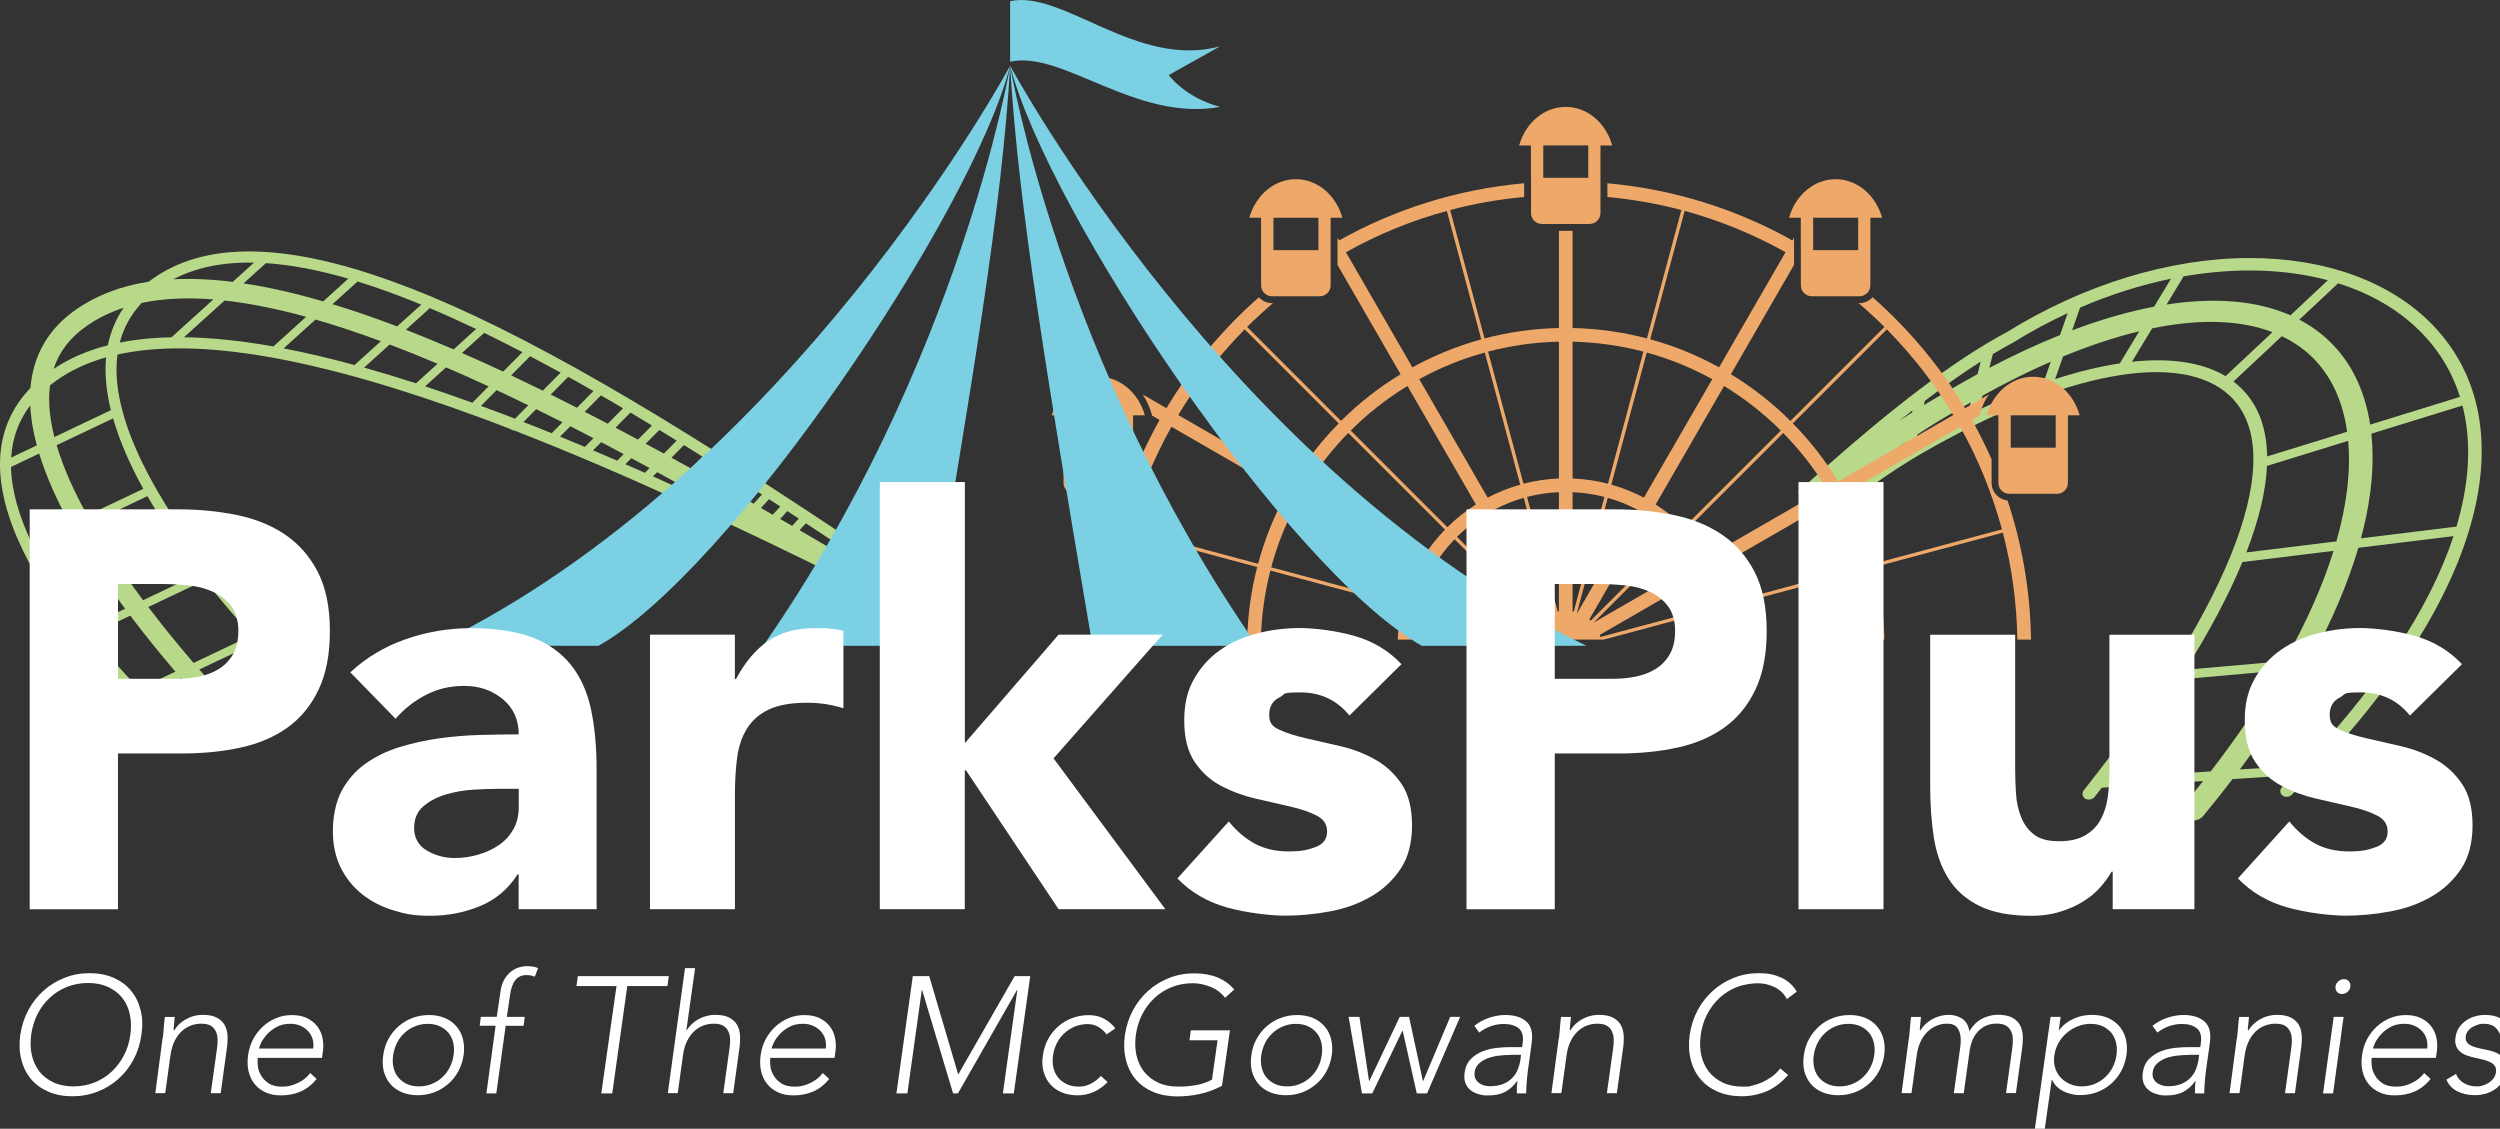 <?xml version="1.0" encoding="UTF-8"?>
<svg xmlns="http://www.w3.org/2000/svg" version="1.1" viewBox="0 0 4588.8 2071.8">
  <rect x="0" y="0" width="4588.8" height="2071.8" fill="#333333" stroke="none"/>
  <defs>
    <style>
      .cls-1 {
        fill: #b9d98a;
      }

      .cls-2 {
        fill: #fff;
      }

      .cls-3 {
        fill: #7cd0e4;
      }

      .cls-4 {
        fill: #eda86a;
      }
    </style>
  </defs>
  <!-- Generator: Adobe Illustrator 28.6.0, SVG Export Plug-In . SVG Version: 1.2.0 Build 709)  -->
  <g>
    <g id="Layer_1">
      <g>
        <g>
          <path class="cls-1" d="M3315.9,951.8l1.2-5.3c23.1-18.5,45.7-36.1,67.8-53l-2.1,8.4c-21.1,15.5-43.4,32.1-66.9,49.9l7,23c82.5-63,152.1-112.6,203.8-142.1,260.3-150.3,477.4-190.9,566.6-105.8,108.5,103.5,8.2,374-268.3,723.5-4.1,5.2-3,12.2,2.5,15.5s13.3,1.8,17.4-3.4c4.4-5.6,8.7-11.1,13-16.7l186-12.2c-10.9,13.9-22.2,27.9-33.8,42-7.5,9-5.8,21.2,3.6,27.2,9.5,6,23.2,3.6,30.6-5.4,18.6-22.5,36.4-45,53.4-67.3l112.3-7.4c-6.9,7.1-13.9,14.3-21,21.5-4.8,4.8-4.6,11.9.4,15.8s12.9,3.2,17.6-1.6c182.8-184.7,295.1-358.5,333.7-516.7,33.9-138.9,8.1-257.9-74.4-344.1-76.8-80.1-196.8-124.2-338-124-145.6.2-303.6,48.6-445.1,136.2-11.3,6-22.9,12.6-34.6,19.6-1.3.5-2.6,1.2-3.6,2.1-100.5,60.4-217.1,155.3-344.2,270.9l15.1,49.4ZM3611.4,762.3c-31.1,15.3-62.9,32.3-95.3,51l3.5-15.9c25.5-16.7,50.1-31.8,73.4-44.8.2,0,.4-.2.6-.3,8-4.7,15.9-9.3,23.8-13.9l-6,23.9ZM3632.7,752l6.4-25.9c43-23.8,84.7-44.6,125.1-62.2l-13.7,39.3c-37.6,13.2-77,29.5-117.8,48.8ZM3772.2,695.9l14.5-41.5c49.1-20.3,95.9-35.7,139.9-46.3l-35.7,59c-36.9,5.4-76.6,15.1-118.7,28.8ZM3913.2,664l37.1-61.3c86.7-17.8,161.7-15.6,220.9,7l-86.1,80.7c-42.7-25.4-101.3-34-171.9-26.4ZM4099.6,700.3l88.7-83.2c20.5,9.8,38.9,22.2,54.9,37.6,34,32.7,56.8,79.2,65,137.8l-146.8,45.3c-.8-53.2-16.9-96-49.2-126.8-4-3.9-8.3-7.4-12.6-10.7ZM4161.1,855.2l149-46c4.8,52.8-1.7,114.7-21.6,184.5l-165.3,20.3c23.1-59.7,35.8-112.8,37.9-158.8ZM4116,1031.6l167.3-20.5c-19.2,61.7-48.7,129.3-89.8,202.2l-182.3,16.2c44.9-71.6,79.9-137.8,104.8-197.9ZM4057.8,1415.9l-185.9,12.2c48.8-63.3,91.5-123.7,128.2-180.9l183.4-16.3c-34.3,58.6-75.9,120.4-125.7,185ZM4227.2,1404.8l-116,7.6c47-63.1,87.7-125.3,121.7-185.9l151.8-13.5c-43.1,62.3-95.7,126.3-157.5,191.8ZM4396.8,1195.2l-154.2,13.7c38.2-70.5,67.1-138.7,86.2-203.4l174.7-21.4c-22.3,67.6-57.9,138.1-106.7,211.1ZM4516.5,938.5c-2.3,9.3-4.8,18.7-7.6,28.1l-175.3,21.5c1.5-5.6,2.9-11.1,4.3-16.6,15.6-64,20.4-123,14.8-175.5l167.2-51.6c14.9,57.9,13.9,123.2-3.4,194.1ZM4447,613c32,33.4,54.8,72.2,68.4,115.5l-164.9,50.9c-9.6-62.3-34.5-114.3-74.5-152.8-16.5-15.9-35-29.1-55.5-39.9l71.2-66.7c61,19.2,114.2,50.1,155.3,93ZM4272.8,514.4l-68.6,64.4c-61.7-27.2-138.8-33.5-227.4-19.8l31.3-51.7c94.5-16.5,185.5-14.1,264.7,7.1ZM3984.9,511.6l-31,51.3c-47.3,9-97.6,23.5-150.4,43.4l14.5-41.7c55.5-23.9,111.6-41.7,166.9-53ZM3657.8,650c12.7-7.6,25.2-14.8,37.3-21.2.3,0,.5-.3.8-.5,32.5-20.2,65.8-38,99.3-53.5l-14,40.2c-41.9,16.8-85.1,36.8-129.6,60.2l6.2-25.2ZM3533.1,735.8c35.7-27.2,69.9-51.4,102.5-72.1l-5.7,23c-19.2,10.5-38.6,21.5-58.1,33.1-13.1,7.4-26.6,15.3-40.4,23.8l1.7-7.8ZM3510.5,753.2l-.9,4c-7.7,5-15.5,10-23.5,15.3,8.3-6.5,16.4-13,24.4-19.3ZM3408.1,876c31-23.2,60.9-44.6,89.5-64l-3.1,14c-26.3,16.1-56,36.1-88.8,59.4l2.4-9.4Z"/>
          <path class="cls-1" d="M.3,839.8c-11.8,220.9,300.1,498.5,313.4,510.3,4.2,3.7,10.5,3.2,14.2-1.1,3.6-4.3,3.1-10.8-1.1-14.6-.9-.8-25.5-22.6-60.3-58.3l65.7-31.2c38.1,44,73.4,81.6,100.6,109.7,6.8,7.1,18,7.1,24.9,0s6.9-18.4.1-25.5c-21.5-22.2-54.5-57.1-92-100.2l106.9-50.8c44.6,48.5,77.8,80.1,82.2,84.3,4.1,3.8,10.4,3.6,14.2-.6,3.7-4.2,3.5-10.7-.6-14.6-3.7-3.5-370.3-351.9-354.1-584.5.3-4,.7-8,1.2-11.9,147.5-32.9,367.5,5.5,666.7,116,18.3,6.7,36.7,13.7,55.1,20.9,1.6,1.6,3.6,2.3,5.6,2.1,201.9,78.3,415.6,178.9,616.9,278.9,43.1,25.3,86.2,50.7,129.1,76.1,16.9,10,33.7,19.9,50.4,29.7l2.2-63c-280.7-189.5-570.5-384.3-828.7-511.7-221.5-109.2-392.3-153.6-516.9-133.7-44.2,7-82.6,22.2-115.4,45.3-2.6,1.9-5.2,3.8-7.8,5.7-.7,0-1.3.2-2,.3-49.9,8-94.3,24.7-132.3,51.5-49.2,34.5-77,82-82.4,141,0,.8,0,1.5-.2,2.2C21.7,747.8,3,790.5.3,839.8ZM67.6,817.5l-47.1,22.4c2.1-35.9,13.8-67.9,35-95.9,1.1,23.7,5.3,48.3,12.1,73.5ZM91.8,707.3c4.1-3.2,8.2-6.4,12.6-9.5,25.9-18.2,56-32.2,90.4-41.9-.2,1.7-.4,3.5-.5,5.3-2.1,29.3,1.5,60.2,9.2,91.7l-103.7,49.3c-7.9-31.2-11.3-61.1-8.7-88.6.2-2.2.5-4.3.7-6.3ZM466.3,482l-39.1,35.4c-38.3-4.8-74.8-6.5-109.1-4.8,24.8-12.9,52.1-21.6,81.7-26.4,21.1-3.3,43.3-4.6,66.5-4.2ZM639.3,511.5l-46.1,41.7c-51-14.9-99.9-26.1-146.2-33.1l41.1-37.1c46.8,3,97.4,12.9,151.2,28.5ZM773.3,559.1l-44.3,40c-40.6-15.4-80.2-29.1-118.7-40.8l46.1-41.6c37.6,11.6,76.6,25.8,116.9,42.4ZM873.9,603.9l-41.3,37.4c-29.6-12.8-58.8-24.8-87.6-36l43.9-39.7c27.8,11.7,56.2,24.6,85,38.3ZM959,646.4l-35.4,35.7c-25.5-11.9-50.7-23.3-75.6-34.2l40.8-36.9c23.1,11.3,46.5,23.1,70.2,35.4ZM1029.1,683.9l-32.8,33.1c-19.5-9.6-38.8-18.9-58.1-28l34.9-35.2c18.6,9.8,37.2,19.8,56,30.1ZM1089.3,717.8l-30.3,30.6c-16.1-8.2-32.2-16.3-48.2-24.2l32.2-32.5c15.3,8.4,30.8,17.1,46.3,26.1ZM1143.6,749.4l-28,28.3c-14.2-7.4-28.3-14.7-42.4-21.9l29.7-30c13.6,7.6,27.2,15.5,40.7,23.6ZM1196.7,781l-25.7,25.9c-13.8-7.4-27.5-14.7-41.2-21.9l27.4-27.7c13.1,7.8,26.3,15.8,39.5,23.7ZM1242.1,808.8l-23.6,23.8c-11.2-6.1-22.3-12.2-33.4-18.1l25.1-25.3c10.5,6.5,21.2,13,31.9,19.6ZM1289.4,838.1l-21.4,21.6c-11.9-6.6-23.7-13.1-35.5-19.6l23-23.2c11.2,7.1,22.5,14.2,33.9,21.2ZM1330,863.8l-19.5,19.7c-9.6-5.4-19.2-10.7-28.8-16.1l20.8-21c9.2,5.8,18.4,11.6,27.5,17.4ZM1467.6,973.2l11.6-12.7c80.4,52.9,160.7,106.9,239.6,160.1-4-2.4-8.1-4.7-12.1-7.1-78.7-46.5-158.7-93.8-239.1-140.3ZM1432,952.6l13.1-14.5c7,4.6,14.1,9.2,21.1,13.8l-12.2,13.4c-7.3-4.2-14.6-8.4-22-12.7ZM1396.8,932.4l14.7-16.2c6.9,4.5,13.8,9,20.7,13.4l-13.8,15.2c-7.1-4.1-14.3-8.3-21.6-12.4ZM1362.5,912.8l16.7-17.6c6.5,4.2,12.9,8.3,19.4,12.5l-15.3,16.9c-6.9-3.9-13.9-7.8-20.8-11.8ZM1324.3,891.3l18.9-19.1c7.6,4.9,15.2,9.7,22.9,14.6l-17.3,18.2c-8.2-4.6-16.3-9.1-24.5-13.7ZM1296.8,919.1l1.4-1.4c7.2,4,14.3,8.1,21.5,12.1-7.6-3.6-15.2-7.2-22.9-10.7ZM1251.3,898.2l4.3-4.4c9.6,5.3,19.2,10.7,28.8,16l-2.4,2.4c-10.2-4.6-20.4-9.3-30.7-14ZM1198.5,874.4l7.7-7.8c11.8,6.5,23.7,13,35.5,19.5l-5.3,5.3c-12.5-5.6-25.2-11.3-37.9-17ZM1147.8,852.1l11-11.1c11.1,6,22.3,12,33.5,18.1l-8.6,8.7c-12-5.3-24-10.5-35.9-15.7ZM1088.6,826.6l14.9-15c13.7,7.2,27.5,14.5,41.3,21.9l-11.9,12.1c-14.9-6.4-29.6-12.8-44.3-19ZM1028,801.4l18.9-19c14.1,7.2,28.3,14.5,42.4,21.9l-15.8,16c-15.3-6.4-30.4-12.7-45.5-18.9ZM960.8,774.6l23.4-23.6c16,7.9,32.2,16,48.3,24.1l-19.9,20.1c-17.3-7.1-34.6-13.9-51.8-20.6ZM882.9,745l28.6-28.9c19.3,9,38.7,18.3,58.2,27.8l-24.4,24.6c-18.8-7.3-37.6-14.4-56.2-21.2-2.1-.8-4.1-1.5-6.2-2.3ZM780.3,709.1l38.5-34.8c25.8,11.1,51.8,22.8,78,34.9l-29.7,30c-29.7-10.7-58.6-20.7-86.8-30.1ZM668.2,674.8l47-42.5c28.3,10.7,57.5,22.5,87.8,35.3,0,0,.2,0,.3,0l-39.8,36c-32.8-10.7-64.6-20.3-95.3-28.9ZM520.6,639.5l58.6-53c37.9,11,77.8,24.2,119.9,39.8l-48.4,43.7c-45.7-12.5-89.1-22.7-130.1-30.5ZM337.7,619l74.6-67.4c45.6,5.1,95.4,15,149.7,29.9l-60.2,54.4c-60-10.6-114.6-16.3-164.1-16.9ZM219.8,628.9c7.1-27.5,20.5-51.8,40.3-72.9,38.7-8.1,82.5-10.3,131.5-6.4l-76.8,69.5c-27.5.5-53.3,2.7-77.5,6.6-5.9.9-11.7,2.1-17.5,3.2ZM198,633.8c-37.9,9.7-71,24.2-99.6,43.4,10.2-31.5,30-57.4,60-78.4,20.3-14.3,43.2-25.6,68.5-33.9-14.1,20.6-23.8,43.7-28.9,68.9ZM263,897.3l-102.8,48.8c-24.2-43.7-44-87.4-56.2-128.9l103.6-49.3c12.2,42.7,31.7,86.4,55.4,129.4ZM366.4,1052.3l-103.8,49.4c-34-45.4-67-93.6-94.8-142.1l102.8-48.9c28.3,49.5,61.9,97.6,95.8,141.6ZM272.1,1114.2l104-49.4c29.7,37.8,59.3,72.2,85.7,101.4l-106.5,50.6c-26.6-31-55.1-65.7-83.2-102.6ZM167.1,1164.2l72-34.2c27.5,36.4,55.7,71.1,82.8,102.8l-66.6,31.7c-26.5-27.7-57.5-62-88.2-100.3ZM64.2,1008.8l71.4-33.9c27.6,48.6,60.1,96.8,94,142.5l-72.3,34.4c-34.5-44.2-67.9-93.1-93.1-143ZM20.2,857.1l51.7-24.6c12.9,42,32.4,85.5,56.2,128.9l-70.6,33.6c-22-46.5-36.3-93.5-37.3-137.9Z"/>
        </g>
        <g>
          <g>
            <path class="cls-4" d="M2810.2,326.3v64.8c0,11.1,9,20,20,20h87.5c11.1,0,20-9,20-20v-124.1h21.6c-11.5-41.1-45.4-70.8-85.4-70.8s-73.9,29.7-85.5,70.8h21.6v59.3h.2ZM2832.7,266.9h82.6v59.4h-82.6v-59.4Z"/>
            <path class="cls-4" d="M3305.5,459.1v64.7c0,11.1,9,20,20.1,20h87.5c11.1,0,20-9,20-20v-124.1h21.6c-11.5-41-45.4-70.8-85.4-70.8s-73.9,29.7-85.5,70.8h21.6v59.4h0ZM3328.1,399.7h82.6v59.4h-82.6v-59.4Z"/>
            <path class="cls-4" d="M3732,691.5c-40,0-73.9,29.7-85.5,70.8h21.6v124.1c0,11.1,9,20,20,20h87.6c11.1,0,20-9,20-20v-124.1h21.6c-11.4-41-45.3-70.8-85.3-70.8ZM3773.3,821.7h-82.6v-59.4h82.6v59.4Z"/>
            <path class="cls-4" d="M2079.8,886.4v-124.1h21.6c-11.5-41-45.4-70.8-85.4-70.8s-73.9,29.7-85.5,70.8h21.6v124.1c0,11.1,9,20,20.1,20h87.6c11.1.1,20-8.9,20-20ZM2057.3,821.7h-82.6v-59.4h82.6v59.4Z"/>
            <path class="cls-4" d="M2314.8,459.1v64.7c0,11.1,9,20,20,20h87.6c11.1,0,20-9,20-20v-124.1h21.6c-11.5-41-45.4-70.8-85.4-70.8s-73.9,29.7-85.5,70.8h21.6v59.4h0ZM2337.4,399.7h82.6v59.4h-82.6v-59.4Z"/>
            <path class="cls-4" d="M3655.6,886.4v-43.3c-10.9-24.7-22.9-48.8-36-72.2l13.7-7.9,1.1-4.1c3.6-12.9,9.2-24.6,16.2-34.9l-43.6,25.2c-45.8-76.4-103.2-145.1-169.8-203.6-6,6.6-14.5,10.8-24.1,10.8h-1.7c16.4,14,32.3,28.5,47.5,43.7l-172.5,172.5c-32.8-32.7-69.5-61.5-109.3-85.7l115.9-200.7v-50.1l-3,5.2c-102.2-57.2-217.2-94-339.6-104.9v25.2c46.5,4.3,91.9,12.3,135.8,23.9l-63.2,235.7c-43.7-11.5-89.4-18.1-136.5-19.1v-178.5h-25.1v178.5c-47,1-92.7,7.6-136.5,19.1l-63.1-235.7c43.9-11.7,89.3-19.7,135.8-23.9v-25.2c-122.4,10.9-237.5,47.6-339.6,104.9l-3-5.2v50.2l115.8,200.6c-39.8,24.2-76.5,53-109.3,85.7l-172.4-172.5c15.3-15.2,31.2-29.8,47.5-43.7h-1.7c-9.6,0-18.1-4.2-24.1-10.8-66.6,58.5-124,127.2-169.8,203.6l-43.6-25.2c7,10.3,12.5,22,16.2,34.9l1.1,4,13.7,7.9c-13.1,23.4-25.1,47.5-36,72.2v43.3c0,16.8-12.8,30.5-29.1,32.2-26.7,80.5-41.8,166.3-43.1,255.4h25.1c1-67.7,10.2-133.4,26.6-196.3l235.7,63.2c-11,42.7-17.3,87.3-18.3,133.2h25.1c1-43.6,7-86,17.4-126.7l242.5,65c-4.9,19.9-7.9,40.5-8.8,61.7h25.1c.8-18.9,3.6-37.4,8-55.2l205.9,55.2h139.2l205.9-55.2c4.4,17.8,7.1,36.2,8,55.2h25.1c-.9-21.2-3.9-41.8-8.8-61.7l242.5-65c10.5,40.6,16.4,83,17.4,126.6h25.1c-1-45.9-7.3-90.4-18.3-133.1l235.7-63.1c16.4,62.9,25.5,128.6,26.6,196.3h25.1c-1.3-89.1-16.4-174.9-43.1-255.4-16.5-1.7-29.3-15.4-29.3-32.2ZM2725.4,647.1l65,242.5c-20.9,5.9-40.9,13.9-59.8,23.8l-125.5-217.4c37.7-20.8,78-37.3,120.3-48.9ZM2470.5,463c57.8-32.4,119.9-58,185.2-75.8l63.2,235.7c-44.5,12.2-86.8,29.6-126.4,51.4l-122-211.3ZM2583.4,708.5l125.6,217.5c-18.9,12-36.4,25.9-52.3,41.7l-177.4-177.4c31.2-31.2,66.2-58.7,104.1-81.8ZM2474.8,794.7l177.5,177.4c-14.7,15.1-27.8,31.8-39.1,49.6l-217.5-125.5c22.4-36.8,49.1-70.9,79.1-101.5ZM2284.7,604.6l172.5,172.5c-31.6,32.2-59.6,67.9-83.2,106.7l-211.3-122c34.3-57.3,75.3-110.1,122-157.2ZM2309.2,1034.8l-235.7-63.2c17.9-66.4,43.8-129.5,76.7-188.3l211.3,122c-22.4,40.6-40.1,84-52.3,129.5ZM2575.8,1106.3l-242.5-65c11.7-43.4,28.5-84.8,49.7-123.4l217.4,125.5c-10.3,19.9-18.6,40.9-24.6,62.9ZM2810.5,1169.2l-210.5-56.4c5.4-19.9,12.9-38.9,22.2-56.8l189.4,109.4c-.3,1.2-.7,2.5-1.1,3.8ZM2634.9,1034.3c10.2-16,22-30.9,35.1-44.4l153.1,153.1-188.2-108.7ZM2828.3,1139.3l-154-154c14.3-14.1,30.1-26.8,47.1-37.6l109.3,189.4c-.7.7-1.6,1.5-2.4,2.2ZM2852.5,1124.6l-109.3-189.4c17-8.9,35-16,53.7-21.4l56.4,210.5c-.3.1-.5.2-.8.3ZM2861.4,1122.1c-.7,0-1.4.3-2.1.5l-56.4-210.5c18.8-4.9,38.4-7.8,58.5-8.7v218.7ZM2861.4,878.3c-22.4.9-44.1,4.1-65,9.5l-65-242.4c41.6-11,85.2-17.3,130-18.2v251.1ZM3463.3,604.6c46.6,47.2,87.7,99.9,122,157.2l-211.3,122c-23.6-38.7-51.5-74.5-83.2-106.7l172.5-172.5ZM3352.3,896.2l-217.5,125.6c-11.3-17.9-24.5-34.5-39.1-49.6l177.4-177.4c30.1,30.6,56.7,64.6,79.2,101.4ZM3268.7,790.3l-177.4,177.4c-15.8-15.7-33.4-29.6-52.3-41.7l125.6-217.5c37.9,23.2,72.9,50.6,104.1,81.8ZM3092.2,387.1c65.3,17.8,127.4,43.5,185.2,75.8l-122,211.3c-39.6-21.8-81.9-39.2-126.4-51.4l63.2-235.7ZM3142.9,696l-125.5,217.4c-18.9-9.9-38.9-18-59.8-23.8l65-242.5c42.3,11.6,82.6,28.1,120.3,48.9ZM2886.5,627.2c44.8,1,88.3,7.3,130,18.2l-65,242.4c-20.9-5.4-42.7-8.7-65-9.5v-251.1ZM2886.5,1122.1v-218.7c20.1.9,39.7,3.8,58.5,8.7l-56.4,210.5c-.7-.2-1.4-.3-2.1-.5ZM2894.7,1124.3l56.4-210.5c18.8,5.3,36.7,12.5,53.7,21.4l-109.4,189.4c-.2,0-.4-.2-.7-.3ZM2917.2,1137.1l109.3-189.4c17,10.9,32.8,23.5,47.1,37.6l-154,154c-.7-.7-1.6-1.5-2.4-2.2ZM3078,989.9c13.1,13.6,24.9,28.5,35.1,44.4l-188.2,108.7,153.1-153.1ZM2937.5,1169.2c-.4-1.3-.7-2.6-1.2-3.8l189.4-109.4c9.3,17.9,16.8,36.9,22.2,56.8l-210.4,56.4ZM3172.2,1106.3c-6-22-14.3-43.1-24.7-62.8l217.4-125.5c21.2,38.6,38,80,49.7,123.4l-242.4,64.9ZM3438.8,1034.9c-12.3-45.6-29.9-89-52.2-129.5l211.3-122c32.9,58.7,58.8,121.9,76.7,188.3l-235.8,63.2Z"/>
          </g>
          <path class="cls-4" d="M1854.2,120.8h0Z"/>
          <path class="cls-4" d="M1854.2,120.8h0Z"/>
          <path class="cls-4" d="M1854.2,120.8h0Z"/>
          <path class="cls-4" d="M1854.2,120.8h0Z"/>
          <path class="cls-4" d="M1854.2,120.8h0Z"/>
          <polygon class="cls-4" points="1854.2 120.7 1854.2 120.8 1854.2 120.8 1854.2 120.7"/>
          <path class="cls-4" d="M1854.2,120.7q0,0,0,0h0q0,0,0,0Z"/>
          <path class="cls-4" d="M1854.2,120.8h0Z"/>
          <path class="cls-4" d="M1854.2,120.8h0Z"/>
          <path class="cls-4" d="M1854.2,120.8h0Z"/>
          <path class="cls-4" d="M1854.2,120.8h0Z"/>
          <path class="cls-4" d="M1854.2,120.8h0Z"/>
          <polygon class="cls-4" points="1854.2 120.7 1854.2 120.8 1854.2 120.8 1854.2 120.7"/>
          <path class="cls-4" d="M1854.2,120.8h0Z"/>
          <path class="cls-4" d="M1854.2,120.8h0Z"/>
          <path class="cls-4" d="M1854.2,120.8h0Z"/>
          <path class="cls-4" d="M1854.2,120.8h0Z"/>
          <path class="cls-4" d="M1854.2,120.8h0Z"/>
          <path class="cls-4" d="M1854.2,120.8h0Z"/>
          <path class="cls-4" d="M1854.2,120.8h0Z"/>
          <path class="cls-4" d="M1854.2,120.8h0Z"/>
          <path class="cls-4" d="M1854.2,120.8h0Z"/>
          <path class="cls-4" d="M1854.2,120.8h0Z"/>
          <path class="cls-4" d="M2005.3,1185.4h0Z"/>
          <path class="cls-4" d="M2307.5,1185.4h-302.2,302.2Z"/>
        </g>
        <path class="cls-3" d="M2662.3,1185.4h249.7C2256.6,869,1854.2,120.8,1854.2,120.8c69.5,271.3,512.2,928.3,755.6,1064.6h52.5Z"/>
        <path class="cls-3" d="M1854.1,120.8h0c-.3.6-402.7,748.3-1057.8,1064.6h302.2c243.5-136.3,686.2-793.3,755.6-1064.6Z"/>
        <path class="cls-3" d="M1854.2,120.8h0c-.3,1.7-91.7,544.3-453.4,1064.6h302.2c81.5-481.2,136.3-806.8,151.2-1064.6h0Z"/>
        <path class="cls-3" d="M2005.3,1185.4h302.2C1945.5,664.6,1854.3,121.6,1854.1,120.8h0c14.9,257.8,69.7,583.4,151.2,1064.6Z"/>
        <path class="cls-3" d="M2239.3,85.1c-151.9,41.4-289-104.3-385.2-82.9v111.1c96.1-21.5,230.6,111,385.2,82.9-64.1-17.1-94.1-58.4-94.1-58.4l94.1-52.7Z"/>
        <g>
          <path class="cls-2" d="M54.5,934.9h272.4c38,0,73.9,3.5,107.7,10.4s63.3,18.8,88.5,35.8,45.2,39.8,60.1,68.4c14.8,28.7,22.3,64.8,22.3,108.4s-6.9,78.8-20.7,107.9-32.8,52.2-56.9,69.5c-24.1,17.3-52.8,29.6-85.9,36.8-33.1,7.3-69,10.9-107.6,10.9h-117.9v286H54.5v-734.1ZM216.5,1245.9h107.5c14.5,0,28.4-1.4,41.8-4.1,13.4-2.8,25.5-7.4,36.1-14s19.3-15.5,25.8-26.9,9.8-25.7,9.8-43-4.3-33.7-12.9-45c-8.6-11.4-19.6-20.2-33-26.4-13.4-6.2-28.4-10.2-44.9-11.9-16.5-1.7-32.4-2.6-47.5-2.6h-82.6v173.9h0Z"/>
          <path class="cls-2" d="M952,1605h-2c-17.3,27-40.3,46.4-69,58.2-28.7,11.8-58.9,17.7-90.7,17.7s-46.1-3.3-67.9-9.8c-21.8-6.6-41-16.4-57.5-29.6-16.6-13.1-29.7-29.4-39.4-48.8s-14.5-41.8-14.5-67.4,5.3-53.6,16.1-73.6c10.7-20.1,25.2-36.7,43.5-49.8s39.2-23.3,62.7-30.6c23.5-7.2,47.9-12.6,73.1-16.1,25.2-3.5,50.4-5.5,75.7-6.2s48.5-1,70-1c0-27.3-9.9-48.9-29.6-65s-43-24-70-24-48.9,5.4-70,16.1-39.9,25.4-56.5,44.1l-83-85.1c29-27,62.9-47.3,101.6-60.8,38.7-13.5,78.8-20.3,120.3-20.3s83.1,5.7,112.5,17.1,52.8,28.2,70.5,50.2c17.6,22.1,29.9,49.2,36.8,81.3s10.4,69.3,10.4,111.4v255.9h-143.1v-63.9ZM913.6,1447.9c-11.8,0-26.5.5-44.1,1.5s-34.6,4-50.8,8.8c-16.3,4.8-30.1,12-41.5,21.7-11.4,9.6-17.1,23.1-17.1,40.3s8,32.4,23.9,41.3c15.9,9,32.5,13.4,49.8,13.4s29.9-2.1,44.1-6.2,26.8-10,37.9-17.6c11.1-7.6,19.9-17.2,26.5-28.9,6.6-11.7,9.9-25.5,9.9-41.3v-33h-38.6Z"/>
          <path class="cls-2" d="M1192.9,1164.9h156v81.4h2.1c16.6-31.1,36.3-54.5,59.1-70s51.5-23.4,86.1-23.4,18,.3,27,1,17.3,2,24.9,4v142.1c-11.1-3.4-22-5.9-32.7-7.6s-21.9-2.5-33.7-2.5c-29.7,0-53.2,4.2-70.5,12.4s-30.6,19.8-39.9,34.7c-9.3,14.8-15.4,32.6-18.2,53.3s-4.1,43.5-4.1,68.3v210.2h-156v-503.9h-.1Z"/>
          <path class="cls-2" d="M1615,884.9h156v479.1l172.1-199.1h190.9l-200.2,227.1,205.3,276.9h-196l-170.1-255.1h-2.1v255.1h-156v-784h0Z"/>
          <path class="cls-2" d="M2476.9,1313.4c-22.8-28.3-52.9-42.5-90.2-42.5s-25.9,3.1-38.4,9.3c-12.5,6.2-18.7,16.9-18.7,32.1s6.4,21.6,19.2,27.4c12.8,5.9,29,11,48.7,15.5s40.7,9.3,63.2,14.5c22.4,5.2,43.5,13.3,63.2,24.3s35.9,26.1,48.7,45c12.8,19,19.2,44.3,19.2,76.1s-7.1,59.2-21.3,80.2c-14.2,21.1-32.4,38-54.6,50.7-22.2,12.8-47.1,21.8-74.8,26.9-27.7,5.2-55,7.8-82,7.8s-70.9-5-106.8-15c-36-10-66.4-27.8-91.2-53.3l94.4-104.6c14.5,18,30.6,31.6,48.2,41s38.2,14,61.7,14,34.2-2.6,48.7-7.8c14.5-5.2,21.8-14.7,21.8-28.5s-6.4-22.9-19.2-29.5-29-12.1-48.7-16.6-40.7-9.3-63.2-14.5c-22.4-5.2-43.5-12.9-63.2-23.3-19.7-10.3-35.9-25-48.7-44s-19.2-44.4-19.2-76.1,6.1-55.2,18.2-76.6c12.1-21.4,28.1-39,47.8-52.8,19.8-13.8,42.5-24,68.1-30.5,25.6-6.6,51.6-9.8,77.9-9.8s66.7,4.8,100.6,14.5,62.6,26.9,86.1,51.8l-95.5,94.3Z"/>
          <path class="cls-2" d="M2691.8,934.9h272.4c38,0,73.9,3.5,107.7,10.4s63.3,18.8,88.5,35.8,45.2,39.8,60.1,68.4c14.8,28.7,22.3,64.8,22.3,108.4s-6.9,78.8-20.7,107.9-32.8,52.2-56.9,69.5c-24.1,17.3-52.8,29.6-85.9,36.8-33.1,7.3-69,10.9-107.6,10.9h-117.9v286h-162v-734.1h0ZM2853.8,1245.9h107.4c14.5,0,28.4-1.4,41.8-4.1,13.4-2.8,25.5-7.4,36.1-14s19.3-15.5,25.8-26.9,9.8-25.7,9.8-43-4.3-33.7-12.9-45c-8.6-11.4-19.6-20.2-33-26.4-13.4-6.2-28.4-10.2-44.9-11.9-16.5-1.7-32.4-2.6-47.5-2.6h-82.6v173.9h0Z"/>
          <path class="cls-2" d="M3301.2,884.9h156v784h-156v-784Z"/>
          <path class="cls-2" d="M4027.9,1668.9h-150v-69h-2c-5.5,9.7-12.6,19.4-21.2,29.1s-19.1,18.3-31.5,26-26.5,13.8-42.4,18.7c-15.9,4.8-33.1,7.3-51.7,7.3-39.3,0-71.2-6-95.7-18.1s-43.4-28.8-56.9-50.2c-13.5-21.4-22.4-46.6-26.9-75.6s-6.7-60.5-6.7-94.3v-277.7h156v246.5c0,14.5.5,29.5,1.5,45s4.1,29.9,9.3,43c5.1,13.1,13,23.8,23.7,32.1s25.9,12.4,45.8,12.4,36-3.6,48.4-10.9c12.3-7.2,21.8-16.9,28.3-29s10.8-25.7,12.9-40.9,3.1-31.1,3.1-47.6v-250.6h156v503.8h0Z"/>
          <path class="cls-2" d="M4423.5,1313.4c-22.8-28.3-52.9-42.5-90.2-42.5s-25.9,3.1-38.4,9.3c-12.5,6.2-18.7,16.9-18.7,32.1s6.4,21.6,19.2,27.4c12.8,5.9,29,11,48.7,15.5s40.7,9.3,63.2,14.5c22.4,5.2,43.5,13.3,63.2,24.3s35.9,26.1,48.7,45c12.8,19,19.2,44.3,19.2,76.1s-7.1,59.2-21.3,80.2c-14.2,21.1-32.4,38-54.6,50.7-22.2,12.8-47.1,21.8-74.8,26.9-27.7,5.2-55,7.8-82,7.8s-70.9-5-106.8-15c-36-10-66.4-27.8-91.2-53.3l94.4-104.6c14.5,18,30.6,31.6,48.2,41s38.2,14,61.7,14,34.2-2.6,48.7-7.8c14.5-5.2,21.8-14.7,21.8-28.5s-6.4-22.9-19.2-29.5c-12.8-6.6-29-12.1-48.7-16.6s-40.7-9.3-63.2-14.5c-22.4-5.2-43.5-12.9-63.2-23.3-19.7-10.3-35.9-25-48.7-44-12.8-19-19.2-44.4-19.2-76.1s6.1-55.2,18.2-76.6,28.1-39,47.8-52.8c19.8-13.8,42.5-24,68.1-30.5,25.6-6.6,51.6-9.8,77.9-9.8s66.7,4.8,100.6,14.5,62.6,26.9,86.1,51.8l-95.5,94.3Z"/>
        </g>
        <g>
          <path class="cls-2" d="M37.3,1899.2c2.5-16.4,7.4-31.5,14.8-45.3,7.4-13.8,16.8-25.6,28-35.6,11.2-10,24-17.9,38.4-23.5,14.4-5.8,29.7-8.5,46.2-8.5s31,2.8,43.9,8.5c12.8,5.8,23.5,13.4,31.7,23.5,8.4,10,14.3,22,17.7,35.6,3.6,13.8,4.1,28.9,1.6,45.3-2.3,16.4-7,31.5-14.4,45.5-7.4,13.8-16.8,25.8-28,35.8-11.2,9.9-24,17.9-38.4,23.3-14.4,5.6-29.7,8.4-46.2,8.4s-31-2.8-43.9-8.4c-12.8-5.6-23.5-13.3-31.9-23.3-8.4-10-14.3-22-17.7-35.8-3.6-13.9-4-29.1-1.9-45.5ZM57.3,1899.2c-1.8,13.3-1.5,25.8,1.1,37.4,2.6,11.5,7.3,21.5,13.9,30.1,6.7,8.7,15.3,15.1,25.8,20.1,10.5,4.9,22.8,7.3,36.8,7.3s27-2.5,38.9-7.3c12-4.9,22.5-11.5,31.5-20.1,9-8.5,16.6-18.6,22.5-30.1,5.9-11.5,9.7-24,11.5-37.4,1.8-13.3,1.5-25.8-1-37.4-2.5-11.5-7-21.5-13.8-30.1-6.8-8.5-15.3-15.1-26-20.1-10.7-4.9-23-7.3-37-7.3s-27,2.5-38.9,7.3c-12,4.9-22.5,11.5-31.5,20.1-9.2,8.5-16.6,18.6-22.5,30.1-5.6,11.7-9.5,24.1-11.4,37.4Z"/>
          <path class="cls-2" d="M298.6,1906c.4-2.6.9-5.8,1.1-9.5.4-3.8.9-7.5,1-11.3.4-3.8.6-7.4,1-10.8.4-3.3.5-5.9.9-7.8h18.2c-.4,5.3-1,10.3-1.5,15.1s-.9,8-.6,9.4h1c2.5-3.8,5.4-7.5,9-11,3.6-3.4,7.5-6.4,12-9,4.4-2.5,9.4-4.6,14.7-6,5.3-1.5,10.7-2.3,16.4-2.3,11,0,19.7,1.6,26.1,5.1,6.4,3.4,11.3,7.9,14.4,13.4,3.1,5.6,4.9,12,5.3,19.2.4,7.3.1,14.8-1,22.5l-11.5,83.6h-18.2l11.5-82.6c.9-5.8,1.1-11.2,1-16.6-.1-5.4-1.3-10.2-3.3-14.4-2-4.3-5.1-7.8-9.2-10.2-4.1-2.5-9.9-3.8-17.2-3.8s-13.2,1.1-19.3,3.4c-6.1,2.3-12,5.9-17.1,10.7-5.1,4.8-9.4,10.7-12.9,17.9-3.6,7.3-6,15.6-7.4,25.3l-9.7,70.1h-18.2l13.3-100.5Z"/>
          <path class="cls-2" d="M581.3,1980.4c-8.7,10.7-18.6,18.4-29.6,23.2-11,4.6-22.8,7-35.5,7s-20.2-1.8-28.4-5.4-14.9-8.7-20.3-15.3c-5.4-6.5-9-14.4-11.2-23.3-2.1-9-2.5-19.1-.9-29.9,1.5-10.5,4.4-20.2,9.2-29.2,4.8-8.9,10.7-16.6,17.9-23.3,7.3-6.5,15.3-11.8,24.3-15.4,9-3.8,18.7-5.6,29.1-5.6s19.8,1.8,27.6,5.6c7.8,3.8,13.9,8.7,18.7,14.9,4.8,6.3,8,13.2,9.7,21.2,1.6,7.9,2,15.9.9,24l-1.8,12.8h-117.9c-.6,3.8-.5,8.7.1,14.8.6,5.9,2.6,11.8,5.9,17.4,3.3,5.8,7.9,10.5,14.2,14.7,6.3,4.1,14.7,6,25.3,6s18.7-2.3,28.1-6.8c9.4-4.4,16.9-10.5,22.7-18.2l11.8,10.8ZM574.9,1924.7c.9-6.3.4-12.2-1.1-17.6-1.6-5.4-4.4-10.3-8.2-14.4s-8.5-7.4-14.2-9.9-11.7-3.6-18.4-3.6c-9.9,0-18.6,2-25.6,6-7.3,4.1-13.2,8.7-17.7,13.9-4.6,5.3-8.2,10.3-10.5,15.3-2.3,4.9-3.6,8.4-3.8,10.2h99.5Z"/>
          <path class="cls-2" d="M703.4,1936.7c1.5-10.7,4.6-20.6,9.5-29.6s11.2-16.8,18.6-23.3c7.4-6.5,15.9-11.7,25.5-15.3,9.7-3.6,19.8-5.4,30.5-5.4s20.3,1.8,28.9,5.4c8.5,3.6,15.6,8.7,21.3,15.3,5.8,6.5,9.7,14.4,12,23.3,2.3,9,2.8,18.9,1.3,29.6-1.6,10.7-4.9,20.7-9.7,29.6-4.9,9-11,16.8-18.6,23.3s-15.9,11.7-25.5,15.3c-9.5,3.6-19.7,5.4-30.4,5.4s-20.3-1.8-29.1-5.4c-8.5-3.6-15.8-8.7-21.3-15.3-5.6-6.5-9.5-14.4-12-23.3-2.1-9-2.6-18.9-1-29.6ZM721.6,1936.7c-1.1,7.9-1,15.3.6,22.3,1.6,7,4.4,13.2,8.5,18.2,4.1,5.1,9.4,9.2,15.8,12.3s13.9,4.6,22.5,4.6,16.4-1.5,23.7-4.6c7.3-3,13.8-7,19.2-12.3,5.6-5.1,10.2-11.2,13.7-18.2,3.6-7,5.9-14.4,7-22.3s1-15.3-.6-22.3c-1.6-7-4.4-13.2-8.5-18.2-4.1-5.1-9.4-9.2-15.8-12.3-6.4-3-13.9-4.6-22.5-4.6s-16.4,1.5-23.7,4.6-13.8,7-19.2,12.3c-5.6,5.1-10.2,11.2-13.7,18.2-3.4,6.9-5.6,14.3-7,22.3Z"/>
          <path class="cls-2" d="M909.7,1882.8h-29.2l2.1-16.4h29.2l6.8-45.8c1.1-9.2,3.6-16.6,7-22.7,3.6-5.9,7.5-10.8,12.2-14.4s9.4-6.3,14.7-7.8,10-2.3,14.4-2.3c8.5,0,15.4,1.1,20.7,3.6l-6,15.8c-3.8-2-9.2-3-15.8-3-16.6,0-26.6,12.4-29.7,37.4l-5.8,39.3h32.9l-2.1,16.4h-32.9l-17.2,124h-18.2l16.9-124.1Z"/>
          <path class="cls-2" d="M1131.6,1809.9h-73.5l2.5-18.2h167l-2.5,18.2h-73.7l-27.6,197h-20.1l27.9-197Z"/>
          <path class="cls-2" d="M1257.7,1777h18.2l-16.1,114.1h.6c2.5-3.8,5.4-7.5,9-11,3.6-3.4,7.5-6.4,12-9,4.4-2.5,9.4-4.6,14.7-6,5.3-1.5,10.7-2.3,16.4-2.3,11,0,19.7,1.6,26.1,5.1,6.4,3.4,11.3,7.9,14.4,13.4,3.1,5.6,4.9,12,5.3,19.2s.1,14.8-1,22.5l-11.5,83.6h-18.2l11.5-82.6c.9-5.8,1.1-11.2,1-16.6-.1-5.4-1.3-10.2-3.3-14.4s-5.1-7.8-9.2-10.2c-4.1-2.5-9.9-3.8-17.2-3.8s-13.2,1.1-19.3,3.4c-6.3,2.3-12,5.9-17.1,10.7-5.1,4.8-9.4,10.7-12.9,17.9-3.6,7.3-6,15.6-7.4,25.3l-9.7,70.1h-18.2l31.6-229.5Z"/>
          <path class="cls-2" d="M1522.1,1980.4c-8.7,10.7-18.6,18.4-29.6,23.2-11,4.6-22.8,7-35.5,7s-20.2-1.8-28.4-5.4-14.9-8.7-20.3-15.3c-5.4-6.5-9-14.4-11.2-23.3-2.1-9-2.5-19.1-.9-29.9,1.5-10.5,4.4-20.2,9.2-29.2,4.8-8.9,10.7-16.6,17.9-23.3,7.3-6.5,15.3-11.8,24.3-15.4,9-3.8,18.7-5.6,29.1-5.6s19.8,1.8,27.6,5.6c7.8,3.8,13.9,8.7,18.7,14.9s8,13.2,9.7,21.2c1.6,7.9,2,15.9.9,24l-1.8,12.8h-117.9c-.6,3.8-.5,8.7.1,14.8.6,5.9,2.6,11.8,5.9,17.4,3.3,5.8,7.9,10.5,14.2,14.7,6.3,4.1,14.7,6,25.3,6s18.7-2.3,28.1-6.8,16.9-10.5,22.7-18.2l11.8,10.8ZM1515.7,1924.7c.9-6.3.4-12.2-1.1-17.6-1.6-5.4-4.4-10.3-8.2-14.4s-8.5-7.4-14.2-9.9-11.7-3.6-18.4-3.6c-9.9,0-18.6,2-25.6,6-7.3,4.1-13.2,8.7-17.7,13.9-4.6,5.3-8.2,10.3-10.5,15.3-2.3,4.9-3.6,8.4-3.8,10.2h99.5Z"/>
          <path class="cls-2" d="M1675.5,1791.7h30.1l53.2,180.6,103.6-180.6h28.6l-30.1,215.2h-20.1l26.5-189.6h-.6l-108.4,189.6h-8.9l-56.8-189.6h-.6l-26.5,189.6h-20.1l30.1-215.2Z"/>
          <path class="cls-2" d="M2032.9,1986.2c-8,8.4-16.8,14.4-26,18.4-9.2,3.9-18.9,5.9-29.1,5.9s-20.3-1.8-29.1-5.4c-8.5-3.6-15.8-8.7-21.3-15.3-5.6-6.5-9.5-14.4-12-23.3-2.5-9-2.8-18.9-1.1-29.6,1.5-10.7,4.6-20.6,9.5-29.6s11.2-16.8,18.6-23.3,15.9-11.7,25.5-15.3c9.7-3.6,19.8-5.4,30.5-5.4s19.6,2.1,27.7,6.4c8.2,4.3,15.3,10.2,21.2,17.9l-16.1,11c-4.6-5.9-9.9-10.5-15.4-13.8-5.8-3.3-12.2-5.1-19.3-5.1s-16.4,1.5-23.7,4.6c-7.3,3.1-13.8,7-19.2,12.3-5.6,5.1-10.2,11.2-13.7,18.2-3.6,7-5.9,14.4-7,22.3-1.1,7.9-1,15.3.6,22.3,1.6,7,4.4,13.2,8.5,18.2,4.1,5.1,9.4,9.2,15.8,12.3s13.9,4.6,22.5,4.6,14.9-1.8,21.8-5.3c6.9-3.6,13.2-8.2,18.6-14.2l12.3,11Z"/>
          <path class="cls-2" d="M2243.2,1993c-13.7,7-27.2,12.2-41.3,15.1-13.8,3-27.7,4.4-41.8,4.4s-31-2.8-43.9-8.4c-12.8-5.6-23.5-13.3-31.9-23.3-8.4-10-14.3-22-17.7-35.8-3.4-13.8-4.1-29.1-1.8-45.5,2.5-16.4,7.4-31.5,14.8-45.3,7.4-13.8,16.8-25.6,28-35.6,11.2-10,24-17.9,38.4-23.5,14.4-5.8,29.7-8.5,46.2-8.5,32,0,56.3,9.9,73.3,29.7l-16.8,15.1c-2.8-3.8-6.4-7.4-10.7-10.8s-9-6.3-14.3-8.5c-5.3-2.3-10.8-4.1-16.8-5.4-5.9-1.3-11.8-2-17.6-2-13.9,0-27,2.5-38.9,7.3-12,4.9-22.5,11.5-31.5,20.1-9.2,8.5-16.6,18.6-22.5,30.1-5.9,11.5-9.7,24-11.5,37.4-1.8,13.3-1.5,25.8,1.1,37.4,2.6,11.5,7.3,21.5,13.9,30.1,6.8,8.5,15.3,15.1,25.8,20.1,10.5,4.9,22.8,7.3,36.8,7.3s22.5-1,33-2.8c10.5-1.8,20.1-5.1,29.1-10l10.3-72.3h-51.6l2.5-18.2h71.8l-14.6,102Z"/>
          <path class="cls-2" d="M2296.9,1936.7c1.5-10.7,4.6-20.6,9.5-29.6,4.9-9,11.2-16.8,18.6-23.3,7.4-6.5,15.9-11.7,25.5-15.3,9.7-3.6,19.8-5.4,30.5-5.4s20.3,1.8,28.9,5.4c8.5,3.6,15.6,8.7,21.3,15.3,5.8,6.5,9.7,14.4,12,23.3,2.3,9,2.8,18.9,1.3,29.6-1.6,10.7-4.9,20.7-9.7,29.6-4.9,9-11,16.8-18.6,23.3s-15.9,11.7-25.5,15.3c-9.5,3.6-19.7,5.4-30.4,5.4s-20.3-1.8-29.1-5.4c-8.5-3.6-15.8-8.7-21.3-15.3-5.6-6.5-9.5-14.4-12-23.3-2.3-9-2.5-18.9-1-29.6ZM2315.1,1936.7c-1.1,7.9-1,15.3.6,22.3,1.6,7,4.4,13.2,8.5,18.2,4.1,5.1,9.4,9.2,15.8,12.3s13.9,4.6,22.5,4.6,16.4-1.5,23.7-4.6c7.3-3,13.8-7,19.2-12.3,5.6-5.1,10.2-11.2,13.7-18.2,3.6-7,5.9-14.4,7-22.3,1.1-7.9,1-15.3-.6-22.3-1.6-7-4.4-13.2-8.5-18.2-4.1-5.1-9.4-9.2-15.8-12.3-6.4-3-13.9-4.6-22.5-4.6s-16.4,1.5-23.7,4.6c-7.3,3.1-13.8,7-19.2,12.3-5.6,5.1-10.2,11.2-13.7,18.2-3.4,6.9-5.8,14.3-7,22.3Z"/>
          <path class="cls-2" d="M2475.2,1866.5h20.1l17.6,117.6h.6l55.7-117.6h17.2l25.3,117.6h.6l49.6-117.6h18.2l-60.7,140.4h-18.9l-25.8-114.8h-.6l-55.3,114.8h-18.9l-24.5-140.4Z"/>
          <path class="cls-2" d="M2806.9,1947.9c-1,6.9-1.8,13.2-2.6,18.6-.6,5.4-1.3,10.5-1.6,15.1-.4,4.6-.6,9-1,13.2-.1,4.1-.4,8-.4,12.2h-17.1c-.1-3.4-.1-7,0-11,.1-3.8.6-7.8,1.1-11.8h-.6c-6.4,9-13.9,15.8-22.3,20.1-8.4,4.3-18.6,6.4-30.5,6.4s-12-.9-17.6-2.3c-5.8-1.5-10.7-3.9-14.9-7.3-4.3-3.3-7.4-7.8-9.5-12.9-2.1-5.3-2.6-11.7-1.6-19.2,1.5-10.7,5.4-19.2,11.8-25.5,6.4-6.3,13.9-11,22.3-14.2s17.2-5.1,26.2-6c9-1,17.1-1.3,24-1.3h21.3l1.1-8.5c1.6-12.2-1-20.8-7.5-26.1-6.8-5.3-15.8-7.9-27.1-7.9-16.4,0-31.5,5.3-45.3,15.8l-8.9-12.4c7.8-6.4,16.8-11.3,27.1-14.8,10.3-3.3,20.1-5.1,29.2-5.1,17.1,0,30.1,3.9,39.1,12,9,8,12.3,20.8,9.9,38.8l-4.6,34.3ZM2772,1936.4c-7.8,0-15.3.5-22.7,1.5-7.4,1-14.2,2.8-20.1,5.1-5.9,2.5-11,5.8-15.1,9.7-4.1,4.1-6.5,9-7.4,15.1-.6,4.3-.1,8,1.1,11.3,1.5,3.3,3.4,6,6.3,8.2s5.9,3.8,9.5,4.9c3.6,1.1,7.4,1.6,11.2,1.6,9.7,0,17.9-1.5,24.6-4.3,6.8-2.8,12.2-6.5,16.6-11.2,4.4-4.6,7.8-9.7,10-15.4,2.3-5.8,3.9-11.7,4.8-17.4l1.1-9.4h-20.1v.4h.1Z"/>
          <path class="cls-2" d="M2861.3,1906c.4-2.6.9-5.8,1.1-9.5.4-3.8.9-7.5,1-11.3.4-3.8.6-7.4,1-10.8.4-3.3.5-5.9.9-7.8h18.2c-.4,5.3-1,10.3-1.5,15.1s-.9,8-.6,9.4h1c2.5-3.8,5.4-7.5,9-11,3.6-3.4,7.5-6.4,12-9,4.4-2.5,9.4-4.6,14.7-6,5.3-1.5,10.7-2.3,16.4-2.3,11,0,19.7,1.6,26.1,5.1,6.4,3.4,11.3,7.9,14.4,13.4,3.1,5.6,4.9,12,5.3,19.2.4,7.3.1,14.8-1,22.5l-11.5,83.6h-18.3l11.5-82.6c.9-5.8,1.1-11.2,1-16.6-.1-5.4-1.3-10.2-3.3-14.4-2-4.3-5.1-7.8-9.2-10.2-4.1-2.5-9.9-3.8-17.2-3.8s-13.2,1.1-19.3,3.4c-6.3,2.3-12,5.9-17.1,10.7-5.1,4.8-9.4,10.7-12.9,17.9-3.6,7.3-6,15.6-7.4,25.3l-9.7,70.1h-18.2l13.4-100.5Z"/>
          <path class="cls-2" d="M3282.2,1973.1c-12.2,13.9-25.5,24-39.9,30.1-14.4,6-29.6,9-45.5,9s-31-2.8-43.9-8.4c-12.8-5.6-23.5-13.3-31.9-23.3-8.4-10-14.3-22-17.7-35.8-3.4-13.8-4.1-29.1-1.8-45.5,2.5-16.4,7.4-31.5,14.8-45.3,7.4-13.8,16.8-25.6,28-35.6,11.2-10,24-17.9,38.4-23.5,14.4-5.8,29.7-8.5,46.2-8.5s28,2.6,39.8,7.8c12,5.1,21.8,13.8,29.4,26l-18.2,13.7c-5.3-9.9-12.8-17.2-22.8-22-9.9-4.8-20.2-7-31-7s-27,2.5-38.9,7.3c-12,4.9-22.5,11.5-31.5,20.1-9.2,8.5-16.6,18.6-22.5,30.1-5.9,11.5-9.7,24-11.5,37.4-1.8,13.3-1.5,25.8,1.1,37.4,2.6,11.5,7.3,21.5,13.9,30.1,6.8,8.5,15.3,15.1,25.8,20.1,10.5,4.9,22.8,7.3,36.8,7.3s11.2-.6,17.2-2c5.9-1.3,12-3.3,18.1-6,6-2.8,12-6.3,17.6-10.3,5.8-4.1,10.8-9.2,15.4-15.1l14.7,12Z"/>
          <path class="cls-2" d="M3311,1936.7c1.5-10.7,4.6-20.6,9.5-29.6,4.9-9,11.2-16.8,18.6-23.3,7.4-6.5,15.9-11.7,25.5-15.3,9.7-3.6,19.8-5.4,30.5-5.4s20.3,1.8,28.9,5.4c8.5,3.6,15.6,8.7,21.2,15.3,5.8,6.5,9.7,14.4,12,23.3,2.3,9,2.8,18.9,1.3,29.6-1.6,10.7-4.9,20.7-9.7,29.6-4.9,9-11,16.8-18.6,23.3s-15.9,11.7-25.5,15.3c-9.5,3.6-19.7,5.4-30.4,5.4s-20.3-1.8-29.1-5.4c-8.5-3.6-15.8-8.7-21.3-15.3-5.6-6.5-9.5-14.4-12-23.3-2.1-9-2.5-18.9-.9-29.6ZM3329.2,1936.7c-1.1,7.9-1,15.3.6,22.3,1.6,7,4.4,13.2,8.5,18.2,4.1,5.1,9.4,9.2,15.8,12.3s13.9,4.6,22.5,4.6,16.4-1.5,23.7-4.6c7.3-3,13.8-7,19.2-12.3,5.6-5.1,10.2-11.2,13.7-18.2,3.6-7,5.9-14.4,7-22.3s1-15.3-.6-22.3c-1.6-7-4.4-13.2-8.5-18.2-4.1-5.1-9.4-9.2-15.8-12.3-6.4-3-13.9-4.6-22.5-4.6s-16.4,1.5-23.7,4.6c-7.3,3-13.8,7-19.2,12.3-5.6,5.1-10.2,11.2-13.7,18.2-3.4,6.9-5.9,14.3-7,22.3Z"/>
          <path class="cls-2" d="M3503.8,1906c.4-2.6.9-5.8,1.1-9.5.4-3.8.9-7.5,1-11.3.4-3.8.6-7.4,1-10.8.4-3.3.5-5.9.9-7.8h18.2c-.4,5.3-1,10.3-1.5,15.1s-.9,8-.6,9.4h1c2.5-3.8,5.4-7.5,9-11,3.6-3.4,7.5-6.4,12-9,4.4-2.5,9.4-4.6,14.7-6,5.3-1.5,10.7-2.3,16.4-2.3,9.4,0,17.6,2.5,24.6,7,7,4.8,11.5,12.4,13.3,23.3,5.9-10.5,13.7-18.2,23.2-23.2,9.5-4.9,19.2-7.3,28.9-7.3s19.7,1.6,26.1,5.1c6.4,3.4,11.3,7.9,14.4,13.4,3.1,5.6,4.9,12,5.3,19.2.4,7.3.1,14.8-1,22.5l-11.5,83.6h-18.2l11.5-82.6c.9-5.8,1.1-11.2,1-16.6-.1-5.4-1.3-10.2-3.3-14.4s-5.1-7.8-9.2-10.2c-4.1-2.5-9.9-3.8-17.2-3.8s-15.8,1.6-21.5,4.8c-5.9,3.1-10.8,7-14.8,12-3.9,4.9-7,10.2-9,15.8-2.1,5.8-3.4,11-4.1,16.1l-11,79.1h-18.2l11.8-84.4c1.8-12.9,1-23.3-2.8-31.4-3.6-7.9-10.5-11.8-20.3-11.8s-13.2,1.1-19.3,3.4c-6.1,2.3-12,5.9-17.1,10.7-5.1,4.8-9.4,10.7-12.9,17.9-3.6,7.3-6,15.6-7.4,25.3l-9.7,70.1h-18.2l13.3-100.5Z"/>
          <path class="cls-2" d="M3764.1,1866.5h18.2l-3.3,24.6h.6c3.4-4.9,7.5-9,12.3-12.7s9.9-6.4,15.1-8.9c5.4-2.3,10.8-4.1,16.4-5.1,5.6-1.1,11-1.6,16.3-1.6,10.7,0,20.3,1.8,28.9,5.4,8.5,3.6,15.6,8.7,21.3,15.3,5.8,6.5,9.7,14.4,12,23.3,2.3,9,2.8,18.9,1.3,29.6-1.6,10.7-4.9,20.7-9.7,29.6-4.9,9-11,16.8-18.6,23.3-7.5,6.5-15.9,11.7-25.5,15.3-9.5,3.6-19.7,5.4-30.4,5.4s-10.5-.5-15.8-1.6c-5.3-1.1-10.3-2.8-15.1-5.1-4.8-2.3-9-5.3-12.8-8.9s-6.5-7.8-8.7-12.7h-.6l-13.3,94h-18.2l29.4-209.2ZM3770.8,1936.7c-1.1,7.9-.9,15.3,1.1,22.3,2,7,5.3,13.2,9.9,18.2s10.2,9.2,16.9,12.3,14.2,4.6,22.5,4.6,16.4-1.5,23.7-4.6c7.3-3,13.8-7,19.2-12.3,5.6-5.1,10.2-11.2,13.7-18.2,3.6-7,5.9-14.4,7-22.3,1.1-7.9,1-15.3-.6-22.3-1.6-7-4.4-13.2-8.5-18.2-4.1-5.1-9.4-9.2-15.8-12.3-6.4-3-13.9-4.6-22.5-4.6s-16.3,1.5-23.8,4.6c-7.5,3-14.4,7-20.3,12.3-5.9,5.1-11,11.2-14.9,18.2-3.8,6.9-6.4,14.3-7.5,22.3Z"/>
          <path class="cls-2" d="M4051.5,1947.9c-1,6.9-1.8,13.2-2.6,18.6-.6,5.4-1.3,10.5-1.6,15.1-.4,4.6-.6,9-1,13.2-.1,4.1-.4,8-.4,12.2h-16.9c-.1-3.4-.1-7,0-11,.1-3.8.6-7.8,1.1-11.8h-.6c-6.4,9-13.9,15.8-22.3,20.1-8.4,4.3-18.6,6.4-30.5,6.4s-12-.9-17.6-2.3c-5.8-1.5-10.7-3.9-14.9-7.3-4.3-3.3-7.4-7.8-9.5-12.9-2.1-5.3-2.6-11.7-1.6-19.2,1.5-10.7,5.4-19.2,11.8-25.5,6.4-6.3,13.9-11,22.3-14.2s17.2-5.1,26.2-6c9.2-1,17.1-1.3,24-1.3h21.3l1.1-8.5c1.6-12.2-1-20.8-7.5-26.1-6.8-5.3-15.8-7.9-27.1-7.9-16.4,0-31.5,5.3-45.3,15.8l-8.9-12.4c7.8-6.4,16.8-11.3,27.1-14.8,10.3-3.3,20.1-5.1,29.2-5.1,17.1,0,30.1,3.9,39.1,12,9,8,12.3,20.8,9.9,38.8l-4.8,34.3ZM4016.6,1936.4c-7.8,0-15.3.5-22.7,1.5-7.4,1-14.2,2.8-20.1,5.1-5.9,2.5-11,5.8-15.1,9.7-4.1,4.1-6.5,9-7.4,15.1-.6,4.3-.1,8,1.1,11.3,1.5,3.3,3.4,6,6.3,8.2,2.9,2.1,5.9,3.8,9.5,4.9,3.6,1.1,7.4,1.6,11.2,1.6,9.7,0,17.9-1.5,24.6-4.3,6.8-2.8,12.2-6.5,16.6-11.2,4.4-4.6,7.8-9.7,10-15.4,2.3-5.8,3.9-11.7,4.8-17.4l1.1-9.4h-20.1v.4h.1Z"/>
          <path class="cls-2" d="M4105.9,1906c.4-2.6.9-5.8,1.1-9.5.4-3.8.9-7.5,1-11.3.4-3.8.6-7.4,1-10.8.4-3.3.5-5.9.9-7.8h18.2c-.4,5.3-1,10.3-1.5,15.1s-.9,8-.6,9.4h1c2.5-3.8,5.4-7.5,9-11,3.6-3.4,7.5-6.4,12-9,4.4-2.5,9.4-4.6,14.7-6,5.3-1.5,10.7-2.3,16.4-2.3,11,0,19.7,1.6,26.1,5.1,6.4,3.4,11.3,7.9,14.4,13.4,3.1,5.6,4.9,12,5.3,19.2.4,7.3.1,14.8-1,22.5l-11.5,83.6h-18.2l11.5-82.6c.9-5.8,1.1-11.2,1-16.6-.1-5.4-1.3-10.2-3.3-14.4s-5.1-7.8-9.2-10.2c-4.1-2.5-9.9-3.8-17.2-3.8s-13.2,1.1-19.3,3.4c-6.3,2.3-12,5.9-17.1,10.7-5.1,4.8-9.4,10.7-12.9,17.9-3.5,7.3-6,15.6-7.4,25.3l-9.7,70.1h-18.2l13.3-100.5Z"/>
          <path class="cls-2" d="M4283.5,1866.5h18.2l-19.3,140.4h-18.4l19.6-140.4ZM4286.8,1810.9c.6-3.8,2.3-7,5.3-9.7,3-2.6,6.4-3.9,10.2-3.9s6.9,1.3,9.2,3.9,3.1,5.9,2.6,9.7c-.4,3.8-2.1,7-5.1,9.7s-6.4,3.9-10.3,3.9-6.9-1.3-9-3.9c-2.3-2.6-3.1-5.9-2.8-9.7Z"/>
          <path class="cls-2" d="M4461.5,1980.4c-8.7,10.7-18.6,18.4-29.6,23.2-11,4.6-22.8,7-35.5,7s-20.2-1.8-28.4-5.4-14.9-8.7-20.3-15.3c-5.4-6.5-9-14.4-11.2-23.3-2.1-9-2.5-19.1-.9-29.9,1.5-10.5,4.4-20.2,9.2-29.2,4.8-8.9,10.7-16.6,17.9-23.3,7.3-6.5,15.3-11.8,24.3-15.4,9-3.8,18.7-5.6,29.1-5.6s19.8,1.8,27.6,5.6c7.8,3.8,13.9,8.7,18.7,14.9,4.8,6.3,8,13.2,9.7,21.2,1.6,7.9,2,15.9.9,24l-1.8,12.8h-117.9c-.6,3.8-.5,8.7.1,14.8.6,5.9,2.6,11.8,5.9,17.4,3.3,5.8,7.9,10.5,14.2,14.7s14.7,6,25.3,6,18.7-2.3,28.1-6.8c9.4-4.4,16.9-10.5,22.7-18.2l11.8,10.8ZM4455.1,1924.7c.9-6.3.4-12.2-1.1-17.6-1.6-5.4-4.4-10.3-8.2-14.4s-8.5-7.4-14.2-9.9-11.7-3.6-18.4-3.6c-9.9,0-18.6,2-25.6,6-7.3,4.1-13.2,8.7-17.7,13.9-4.6,5.3-8.2,10.3-10.5,15.3-2.3,4.9-3.6,8.4-3.8,10.2h99.5Z"/>
          <path class="cls-2" d="M4508,1971c2.8,7.5,7.8,13.2,14.7,17.2,6.9,3.9,14.4,5.9,22.8,5.9s7.8-.6,11.8-1.8c4.1-1.1,7.8-3,11.2-5.1,3.3-2.3,6.3-4.9,8.5-8s3.8-6.8,4.4-10.8c.6-4.9,0-8.7-2-11.7s-4.8-5.3-8.4-7c-3.6-1.8-7.9-3.3-12.7-4.6-4.8-1.1-9.7-2.3-14.8-3.4-5.1-1.1-10-2.5-14.8-4.1s-8.9-3.8-12.4-6.8c-3.6-2.8-6.3-6.4-8-10.8s-2.3-9.9-1.1-16.6c1-6.9,3.3-12.8,6.9-17.9,3.6-5.1,7.9-9.2,12.9-12.7,5.1-3.3,10.5-5.8,16.4-7.4,5.9-1.6,11.8-2.5,17.6-2.5,11.5,0,21.2,2.1,29.1,6.4,7.8,4.3,13.4,11,16.9,20.1l-17.9,9.7c-2.6-6.4-6.3-11.3-10.8-14.8-4.6-3.4-11-5.1-19.2-5.1s-6.8.5-10.3,1.5-7,2.5-10.3,4.3c-3.3,1.8-5.9,4.1-8.2,7-2.3,2.8-3.6,6-4.3,9.7-.9,6.3.6,11,4.3,13.9,3.6,3.1,8.4,5.4,14.4,7,5.9,1.6,12.4,3.1,19.3,4.4,6.9,1.3,13.3,3.1,19.2,5.9,5.9,2.8,10.3,6.8,13.7,11.8,3.3,5.1,4.4,12.4,3.1,22-1,7.3-3.3,13.7-6.9,19.1-3.6,5.4-7.9,9.9-13.2,13.4-5.1,3.6-11,6.4-17.2,8.2-6.4,1.8-12.9,2.8-19.6,2.8-12.2,0-23-2.3-32.4-7-9.4-4.6-16.1-11.8-20.2-21.5l17.3-10.4Z"/>
        </g>
      </g>
    </g>
  </g>
</svg>